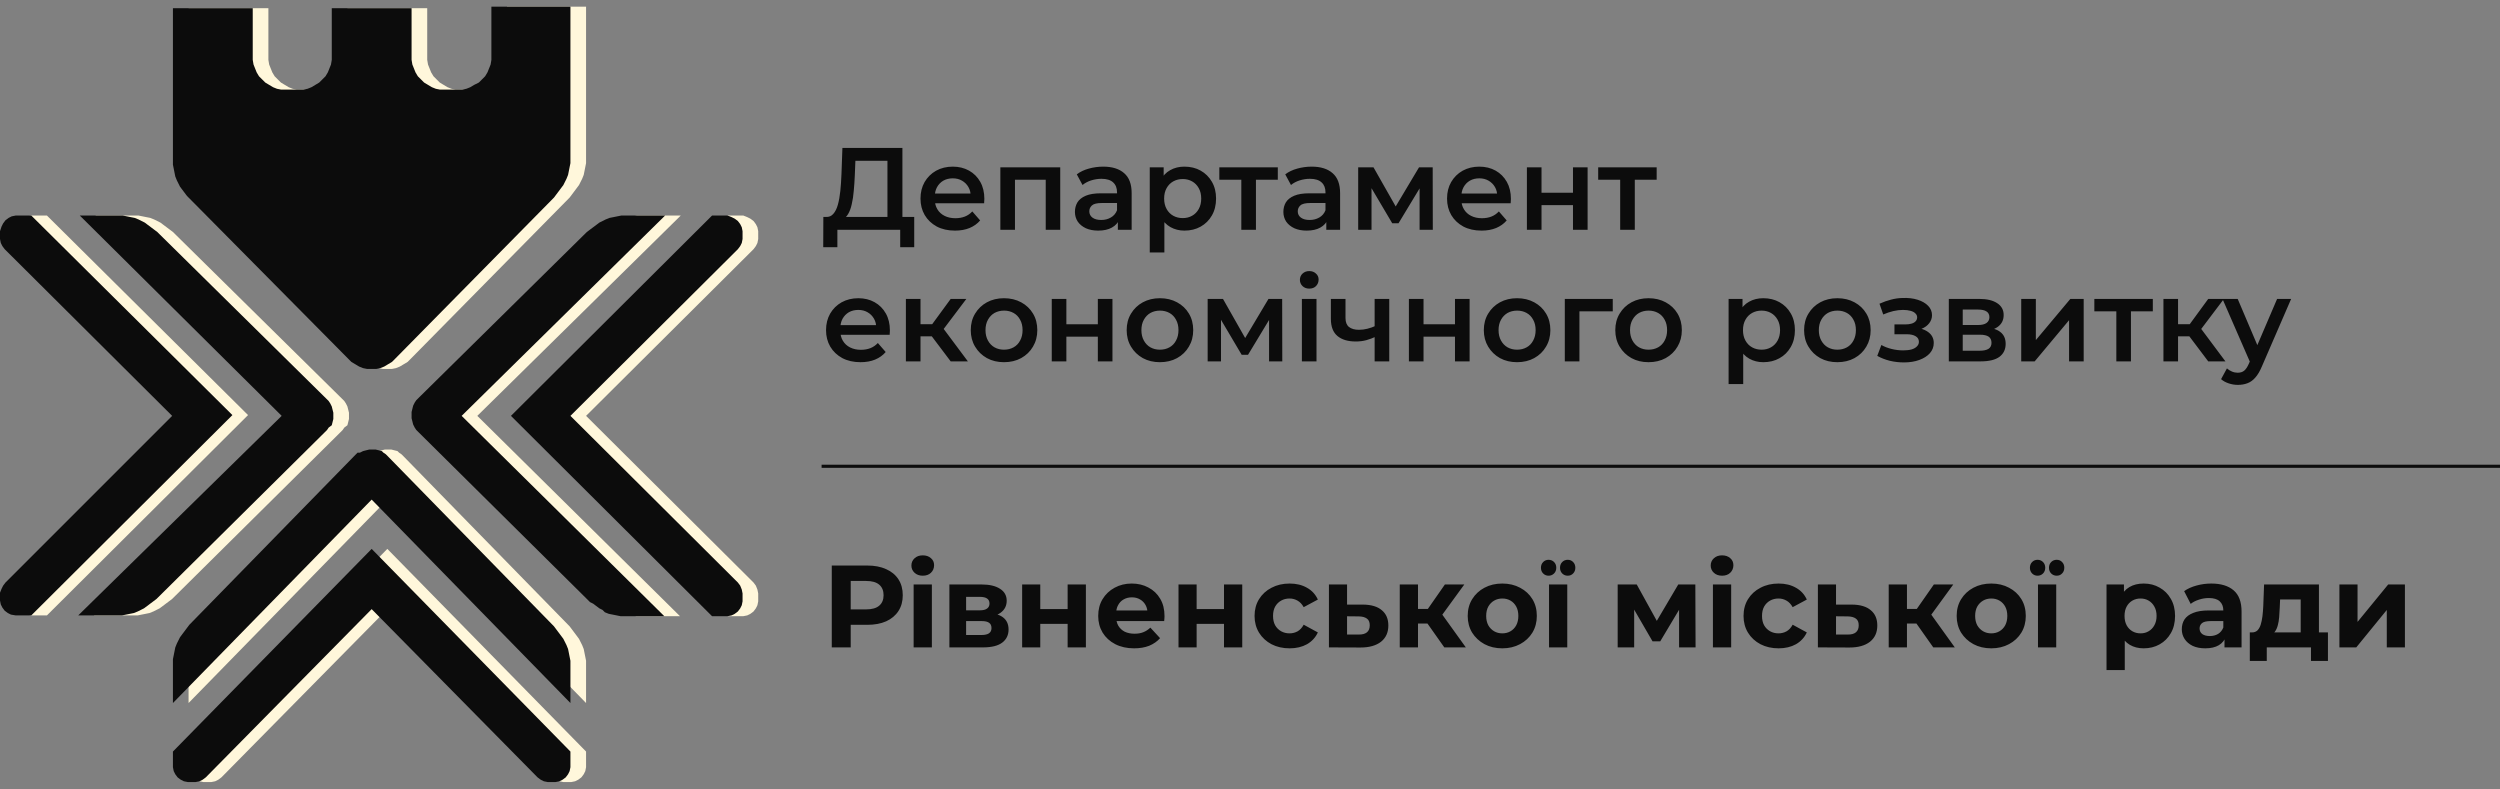 <svg width="171" height="54" viewBox="0 0 171 54" fill="none" xmlns="http://www.w3.org/2000/svg">
<rect x="0" y="0" width="171" height="54" fill="#808080" stroke="none"/>
<g clip-path="url(#clip0_1062_9321)">
<path d="M9.205 14.744H9.473L9.741 14.797L10.008 14.851L10.276 14.904L10.543 15.011L10.758 15.118L10.972 15.225L11.186 15.386L11.4 15.546L11.614 15.707L11.828 15.868L23.389 27.268L23.549 27.428L23.656 27.589L23.763 27.803L23.817 28.017L23.87 28.231V28.445V28.659L23.817 28.873L23.763 29.087L23.549 29.248L23.442 29.408L23.282 29.569L11.774 40.969L11.56 41.13L11.346 41.29L11.132 41.451L10.918 41.611L10.704 41.718L10.49 41.825L10.222 41.932L9.955 41.986L9.687 42.039L9.42 42.093H9.152H8.884H6.422L20.338 28.445L6.529 14.744H8.991H9.205Z" fill="#FFF7DB"/>
<path d="M2.408 14.744H2.141L1.873 14.797L1.659 14.904L1.445 15.065L1.284 15.279L1.177 15.493L1.07 15.814V16.082V16.349L1.124 16.617L1.231 16.831L1.391 17.045L12.845 28.445L1.445 39.845L1.284 40.059L1.177 40.273L1.07 40.541V40.808V41.076L1.124 41.344L1.231 41.558L1.391 41.772L1.606 41.932L1.82 42.039L2.141 42.093H2.408H3.211L16.966 28.392L3.211 14.744H2.408ZM12.899 51.406V52.208V52.476L12.952 52.744L13.059 52.958L13.22 53.172L13.434 53.332L13.648 53.439L13.915 53.493H14.183H14.451L14.718 53.439L14.932 53.332L15.146 53.172L26.493 41.665L37.839 53.172L38.053 53.332L38.267 53.439L38.535 53.493H38.803H39.07L39.338 53.439L39.552 53.332L39.766 53.172L39.927 52.958L40.034 52.744L40.087 52.476V52.208V51.406L26.493 37.544L12.899 51.406Z" fill="#FFF7DB"/>
<path d="M40.087 48.087L26.493 34.172L12.898 48.087V45.625V45.358V45.09L12.952 44.822L13.005 44.555L13.059 44.287L13.166 44.02L13.273 43.806L13.38 43.592L13.541 43.377L13.701 43.163L13.862 42.949L14.022 42.735L25.369 31.121L25.529 30.961H25.69L25.904 30.854L26.118 30.8L26.332 30.747H26.546H26.76L26.974 30.8L27.189 30.854L27.296 30.961L27.456 31.068L27.617 31.228L38.963 42.842L39.124 43.056L39.284 43.27L39.445 43.484L39.605 43.699L39.712 43.913L39.82 44.127L39.927 44.394L39.98 44.662L40.034 44.93L40.087 45.197V45.465V45.732V48.087ZM49.775 14.744L36.02 28.445L49.775 42.147H50.577H50.845L51.112 42.093L51.327 41.986L51.541 41.825L51.701 41.611L51.808 41.397L51.862 41.13V40.862V40.594L51.808 40.327L51.701 40.059L51.541 39.845L40.087 28.445L51.541 17.045L51.701 16.831L51.808 16.617L51.862 16.349V16.082V15.814L51.808 15.546L51.701 15.332L51.541 15.118L51.327 14.958L51.112 14.851L50.845 14.744H50.577H49.775Z" fill="#FFF7DB"/>
<path d="M41.425 41.183L41.211 40.969L29.704 29.569L29.544 29.409L29.436 29.248L29.329 29.034L29.276 28.82L29.222 28.606V28.392V28.178L29.276 27.963L29.329 27.749L29.436 27.535L29.544 27.375L29.704 27.214L41.211 15.868L41.425 15.707L41.639 15.547L41.853 15.386L42.068 15.225L42.282 15.118L42.496 15.011L42.763 14.904L43.031 14.851L43.298 14.797L43.566 14.744H43.834H44.101H46.563L32.648 28.445L46.51 42.147H44.048H43.78H43.513L43.245 42.093L42.977 42.039L42.71 41.986L42.442 41.879L42.282 41.718L42.068 41.611L41.853 41.451L41.639 41.29L41.425 41.183ZM34.681 0.561V3.772V4.093L34.628 4.414L34.521 4.682L34.414 4.949L34.253 5.217L34.039 5.431L33.825 5.645L33.504 5.806L33.236 5.966L32.969 6.073L32.701 6.127H32.38H31.47H31.149L30.881 6.073L30.614 5.966L30.346 5.806L30.079 5.645L29.865 5.431L29.651 5.217L29.49 4.949L29.383 4.682L29.276 4.414L29.222 4.093V3.772V0.561H23.763V3.772V4.093L23.71 4.414L23.603 4.682L23.496 4.949L23.335 5.217L23.121 5.431L22.907 5.645L22.639 5.806L22.372 5.966L22.104 6.073L21.837 6.127H21.515H20.605H20.284L20.017 6.073L19.749 5.966L19.482 5.806L19.214 5.645L19 5.431L18.786 5.217L18.625 4.949L18.518 4.682L18.411 4.414L18.358 4.093V3.772V0.561H12.898V10.73V10.997V11.265L12.952 11.533L13.005 11.8L13.059 12.068L13.166 12.335L13.273 12.549L13.38 12.764L13.541 12.978L13.701 13.192L13.862 13.406L14.022 13.566L24.887 24.538L25.101 24.752L25.369 24.913L25.637 25.073L25.904 25.18L26.172 25.234H26.493H26.814L27.081 25.18L27.349 25.073L27.617 24.913L27.884 24.752L28.098 24.538L38.963 13.513L39.124 13.299L39.284 13.085L39.445 12.87L39.605 12.656L39.712 12.442L39.82 12.228L39.927 11.961L39.98 11.693L40.034 11.425L40.087 11.158V10.89V10.623V0.454H34.681V0.561Z" fill="#FFF7DB"/>
</g>
<g clip-path="url(#clip1_1062_9321)">
<path d="M8.135 14.744H8.403L8.67 14.797L8.938 14.851L9.206 14.904L9.473 15.011L9.687 15.118L9.901 15.225L10.115 15.386L10.329 15.546L10.544 15.707L10.758 15.868L22.318 27.268L22.479 27.428L22.586 27.589L22.693 27.803L22.746 28.017L22.8 28.231V28.445V28.659L22.746 28.873L22.693 29.087L22.479 29.248L22.372 29.408L22.211 29.569L10.704 40.969L10.49 41.13L10.276 41.29L10.062 41.451L9.848 41.611L9.634 41.718L9.42 41.825L9.152 41.932L8.884 41.986L8.617 42.039L8.349 42.093H8.082H7.814H5.352L19.267 28.445L5.459 14.744H7.921H8.135Z" fill="#0C0C0C"/>
<path d="M1.338 14.744H1.07L0.803 14.797L0.589 14.904L0.375 15.065L0.214 15.279L0.107 15.493L0 15.814V16.082V16.349L0.054 16.617L0.161 16.831L0.321 17.045L11.775 28.445L0.375 39.845L0.214 40.059L0.107 40.273L0 40.541V40.808V41.076L0.054 41.344L0.161 41.558L0.321 41.772L0.535 41.932L0.749 42.039L1.07 42.093H1.338H2.141L15.896 28.392L2.141 14.744H1.338ZM11.828 51.406V52.208V52.476L11.882 52.744L11.989 52.958L12.149 53.172L12.363 53.332L12.578 53.439L12.845 53.493H13.113H13.38L13.648 53.439L13.862 53.332L14.076 53.172L25.422 41.665L36.769 53.172L36.983 53.332L37.197 53.439L37.465 53.493H37.732H38L38.268 53.439L38.482 53.332L38.696 53.172L38.856 52.958L38.963 52.744L39.017 52.476V52.208V51.406L25.422 37.544L11.828 51.406Z" fill="#0C0C0C"/>
<path d="M39.017 48.087L25.422 34.172L11.828 48.087V45.625V45.358V45.09L11.882 44.822L11.935 44.555L11.989 44.287L12.096 44.02L12.203 43.806L12.31 43.592L12.47 43.377L12.631 43.163L12.791 42.949L12.952 42.735L24.299 31.121L24.459 30.961H24.62L24.834 30.854L25.048 30.8L25.262 30.747H25.476H25.69L25.904 30.8L26.118 30.854L26.225 30.961L26.386 31.068L26.546 31.228L37.893 42.842L38.053 43.056L38.214 43.27L38.375 43.484L38.535 43.699L38.642 43.913L38.749 44.127L38.856 44.394L38.91 44.662L38.963 44.93L39.017 45.197V45.465V45.732V48.087ZM48.704 14.744L34.949 28.445L48.704 42.147H49.507H49.775L50.042 42.093L50.256 41.986L50.47 41.825L50.631 41.611L50.738 41.397L50.791 41.13V40.862V40.594L50.738 40.327L50.631 40.059L50.47 39.845L39.017 28.445L50.47 17.045L50.631 16.831L50.738 16.617L50.791 16.349V16.082V15.814L50.738 15.546L50.631 15.332L50.47 15.118L50.256 14.958L50.042 14.851L49.775 14.744H49.507H48.704Z" fill="#0C0C0C"/>
<path d="M40.355 41.183L40.141 40.969L28.634 29.569L28.473 29.409L28.366 29.248L28.259 29.034L28.206 28.82L28.152 28.606V28.392V28.178L28.206 27.963L28.259 27.749L28.366 27.535L28.473 27.375L28.634 27.214L40.141 15.868L40.355 15.707L40.569 15.547L40.783 15.386L40.997 15.225L41.211 15.118L41.425 15.011L41.693 14.904L41.961 14.851L42.228 14.797L42.496 14.744H42.763H43.031H45.493L31.577 28.445L45.439 42.147H42.977H42.71H42.442L42.175 42.093L41.907 42.039L41.639 41.986L41.372 41.879L41.211 41.718L40.997 41.611L40.783 41.451L40.569 41.29L40.355 41.183ZM33.611 0.561V3.772V4.093L33.558 4.414L33.451 4.682L33.344 4.949L33.183 5.217L32.969 5.431L32.755 5.645L32.434 5.806L32.166 5.966L31.898 6.073L31.631 6.127H31.31H30.4H30.079L29.811 6.073L29.544 5.966L29.276 5.806L29.008 5.645L28.794 5.431L28.58 5.217L28.42 4.949L28.313 4.682L28.206 4.414L28.152 4.093V3.772V0.561H22.693V3.772V4.093L22.639 4.414L22.532 4.682L22.425 4.949L22.265 5.217L22.051 5.431L21.837 5.645L21.569 5.806L21.301 5.966L21.034 6.073L20.766 6.127H20.445H19.535H19.214L18.946 6.073L18.679 5.966L18.411 5.806L18.144 5.645L17.93 5.431L17.715 5.217L17.555 4.949L17.448 4.682L17.341 4.414L17.287 4.093V3.772V0.561H11.828V10.73V10.997V11.265L11.882 11.533L11.935 11.8L11.989 12.068L12.096 12.335L12.203 12.549L12.31 12.764L12.47 12.978L12.631 13.192L12.791 13.406L12.952 13.566L23.817 24.538L24.031 24.752L24.299 24.913L24.566 25.073L24.834 25.18L25.101 25.234H25.422H25.744L26.011 25.18L26.279 25.073L26.546 24.913L26.814 24.752L27.028 24.538L37.893 13.513L38.053 13.299L38.214 13.085L38.375 12.87L38.535 12.656L38.642 12.442L38.749 12.228L38.856 11.961L38.91 11.693L38.963 11.425L39.017 11.158V10.89V10.623V0.454H33.611V0.561Z" fill="#0C0C0C"/>
</g>
<path d="M60.701 15.238V10.998H58.509L58.469 11.99C58.453 12.364 58.429 12.718 58.397 13.054C58.371 13.385 58.325 13.686 58.261 13.958C58.203 14.23 58.12 14.457 58.013 14.638C57.907 14.82 57.776 14.94 57.621 14.998L56.501 14.838C56.704 14.849 56.869 14.78 56.997 14.63C57.131 14.481 57.235 14.273 57.309 14.006C57.384 13.74 57.44 13.428 57.477 13.07C57.515 12.708 57.541 12.316 57.557 11.894L57.621 10.118H61.725V15.238H60.701ZM56.309 16.91L56.317 14.838H62.533V16.91H61.573V15.718H57.277V16.91H56.309ZM65.322 15.774C64.847 15.774 64.431 15.681 64.074 15.494C63.722 15.302 63.447 15.041 63.25 14.71C63.058 14.38 62.962 14.004 62.962 13.582C62.962 13.156 63.056 12.78 63.242 12.454C63.434 12.124 63.696 11.865 64.026 11.678C64.362 11.492 64.743 11.398 65.17 11.398C65.586 11.398 65.957 11.489 66.282 11.67C66.608 11.852 66.864 12.108 67.05 12.438C67.237 12.769 67.33 13.158 67.33 13.606C67.33 13.649 67.328 13.697 67.322 13.75C67.322 13.804 67.32 13.854 67.314 13.902H63.754V13.238H66.786L66.394 13.446C66.4 13.201 66.349 12.985 66.242 12.798C66.135 12.612 65.989 12.465 65.802 12.358C65.621 12.252 65.41 12.198 65.17 12.198C64.925 12.198 64.709 12.252 64.522 12.358C64.341 12.465 64.197 12.614 64.09 12.806C63.989 12.993 63.938 13.214 63.938 13.47V13.63C63.938 13.886 63.997 14.113 64.114 14.31C64.231 14.508 64.397 14.66 64.61 14.766C64.823 14.873 65.069 14.926 65.346 14.926C65.586 14.926 65.802 14.889 65.994 14.814C66.186 14.74 66.357 14.622 66.506 14.462L67.042 15.078C66.85 15.302 66.608 15.476 66.314 15.598C66.026 15.716 65.695 15.774 65.322 15.774ZM68.424 15.718V11.446H72.52V15.718H71.528V12.062L71.76 12.294H69.192L69.424 12.062V15.718H68.424ZM76.461 15.718V14.854L76.405 14.67V13.158C76.405 12.865 76.317 12.638 76.141 12.478C75.965 12.313 75.699 12.23 75.341 12.23C75.101 12.23 74.864 12.268 74.629 12.342C74.4 12.417 74.205 12.521 74.045 12.654L73.653 11.926C73.883 11.75 74.155 11.62 74.469 11.534C74.789 11.444 75.12 11.398 75.461 11.398C76.08 11.398 76.557 11.548 76.893 11.846C77.235 12.14 77.405 12.596 77.405 13.214V15.718H76.461ZM75.117 15.774C74.797 15.774 74.517 15.721 74.277 15.614C74.037 15.502 73.851 15.35 73.717 15.158C73.589 14.961 73.525 14.74 73.525 14.494C73.525 14.254 73.581 14.038 73.693 13.846C73.811 13.654 74 13.502 74.261 13.39C74.523 13.278 74.869 13.222 75.301 13.222H76.541V13.886H75.373C75.032 13.886 74.803 13.942 74.685 14.054C74.568 14.161 74.509 14.294 74.509 14.454C74.509 14.636 74.581 14.78 74.725 14.886C74.869 14.993 75.069 15.046 75.325 15.046C75.571 15.046 75.789 14.99 75.981 14.878C76.179 14.766 76.32 14.601 76.405 14.382L76.573 14.982C76.477 15.233 76.304 15.428 76.053 15.566C75.808 15.705 75.496 15.774 75.117 15.774ZM81.011 15.774C80.664 15.774 80.347 15.694 80.059 15.534C79.776 15.374 79.549 15.134 79.379 14.814C79.213 14.489 79.131 14.078 79.131 13.582C79.131 13.081 79.211 12.67 79.371 12.35C79.536 12.03 79.76 11.793 80.043 11.638C80.325 11.478 80.648 11.398 81.011 11.398C81.432 11.398 81.803 11.489 82.123 11.67C82.448 11.852 82.704 12.105 82.891 12.43C83.083 12.756 83.179 13.14 83.179 13.582C83.179 14.025 83.083 14.412 82.891 14.742C82.704 15.068 82.448 15.321 82.123 15.502C81.803 15.684 81.432 15.774 81.011 15.774ZM78.643 17.27V11.446H79.595V12.454L79.563 13.59L79.643 14.726V17.27H78.643ZM80.899 14.918C81.139 14.918 81.352 14.865 81.539 14.758C81.731 14.652 81.883 14.497 81.995 14.294C82.107 14.092 82.163 13.854 82.163 13.582C82.163 13.305 82.107 13.068 81.995 12.87C81.883 12.668 81.731 12.513 81.539 12.406C81.352 12.3 81.139 12.246 80.899 12.246C80.659 12.246 80.443 12.3 80.251 12.406C80.059 12.513 79.907 12.668 79.795 12.87C79.683 13.068 79.627 13.305 79.627 13.582C79.627 13.854 79.683 14.092 79.795 14.294C79.907 14.497 80.059 14.652 80.251 14.758C80.443 14.865 80.659 14.918 80.899 14.918ZM84.906 15.718V12.054L85.138 12.294H83.402V11.446H87.402V12.294H85.674L85.906 12.054V15.718H84.906ZM90.719 15.718V14.854L90.663 14.67V13.158C90.663 12.865 90.575 12.638 90.399 12.478C90.223 12.313 89.956 12.23 89.599 12.23C89.359 12.23 89.122 12.268 88.887 12.342C88.658 12.417 88.463 12.521 88.303 12.654L87.911 11.926C88.14 11.75 88.412 11.62 88.727 11.534C89.047 11.444 89.378 11.398 89.719 11.398C90.338 11.398 90.815 11.548 91.151 11.846C91.492 12.14 91.663 12.596 91.663 13.214V15.718H90.719ZM89.375 15.774C89.055 15.774 88.775 15.721 88.535 15.614C88.295 15.502 88.108 15.35 87.975 15.158C87.847 14.961 87.783 14.74 87.783 14.494C87.783 14.254 87.839 14.038 87.951 13.846C88.068 13.654 88.258 13.502 88.519 13.39C88.78 13.278 89.127 13.222 89.559 13.222H90.799V13.886H89.631C89.29 13.886 89.06 13.942 88.943 14.054C88.826 14.161 88.767 14.294 88.767 14.454C88.767 14.636 88.839 14.78 88.983 14.886C89.127 14.993 89.327 15.046 89.583 15.046C89.828 15.046 90.047 14.99 90.239 14.878C90.436 14.766 90.578 14.601 90.663 14.382L90.831 14.982C90.735 15.233 90.562 15.428 90.311 15.566C90.066 15.705 89.754 15.774 89.375 15.774ZM92.9 15.718V11.446H93.948L95.668 14.478H95.252L97.061 11.446H97.996L98.004 15.718H97.1V12.518L97.26 12.622L95.66 15.27H95.228L93.621 12.55L93.812 12.502V15.718H92.9ZM101.338 15.774C100.863 15.774 100.447 15.681 100.09 15.494C99.738 15.302 99.463 15.041 99.266 14.71C99.074 14.38 98.978 14.004 98.978 13.582C98.978 13.156 99.071 12.78 99.258 12.454C99.45 12.124 99.711 11.865 100.042 11.678C100.378 11.492 100.759 11.398 101.186 11.398C101.602 11.398 101.972 11.489 102.298 11.67C102.623 11.852 102.879 12.108 103.066 12.438C103.252 12.769 103.346 13.158 103.346 13.606C103.346 13.649 103.343 13.697 103.338 13.75C103.338 13.804 103.335 13.854 103.33 13.902H99.77V13.238H102.802L102.41 13.446C102.415 13.201 102.364 12.985 102.258 12.798C102.151 12.612 102.004 12.465 101.818 12.358C101.636 12.252 101.426 12.198 101.186 12.198C100.94 12.198 100.724 12.252 100.538 12.358C100.356 12.465 100.212 12.614 100.106 12.806C100.004 12.993 99.954 13.214 99.954 13.47V13.63C99.954 13.886 100.012 14.113 100.13 14.31C100.247 14.508 100.412 14.66 100.626 14.766C100.839 14.873 101.084 14.926 101.362 14.926C101.602 14.926 101.818 14.889 102.01 14.814C102.202 14.74 102.372 14.622 102.522 14.462L103.058 15.078C102.866 15.302 102.623 15.476 102.33 15.598C102.042 15.716 101.711 15.774 101.338 15.774ZM104.44 15.718V11.446H105.44V13.182H107.592V11.446H108.592V15.718H107.592V14.03H105.44V15.718H104.44ZM110.82 15.718V12.054L111.052 12.294H109.316V11.446H113.316V12.294H111.588L111.82 12.054V15.718H110.82ZM58.861 24.774C58.387 24.774 57.971 24.681 57.613 24.494C57.261 24.302 56.987 24.041 56.789 23.71C56.597 23.38 56.501 23.004 56.501 22.582C56.501 22.156 56.595 21.78 56.781 21.454C56.973 21.124 57.235 20.865 57.565 20.678C57.901 20.492 58.283 20.398 58.709 20.398C59.125 20.398 59.496 20.489 59.821 20.67C60.147 20.852 60.403 21.108 60.589 21.438C60.776 21.769 60.869 22.158 60.869 22.606C60.869 22.649 60.867 22.697 60.861 22.75C60.861 22.804 60.859 22.854 60.853 22.902H57.293V22.238H60.325L59.933 22.446C59.939 22.201 59.888 21.985 59.781 21.798C59.675 21.612 59.528 21.465 59.341 21.358C59.16 21.252 58.949 21.198 58.709 21.198C58.464 21.198 58.248 21.252 58.061 21.358C57.88 21.465 57.736 21.614 57.629 21.806C57.528 21.993 57.477 22.214 57.477 22.47V22.63C57.477 22.886 57.536 23.113 57.653 23.31C57.771 23.508 57.936 23.66 58.149 23.766C58.363 23.873 58.608 23.926 58.885 23.926C59.125 23.926 59.341 23.889 59.533 23.814C59.725 23.74 59.896 23.622 60.045 23.462L60.581 24.078C60.389 24.302 60.147 24.476 59.853 24.598C59.565 24.716 59.235 24.774 58.861 24.774ZM65.027 24.718L63.483 22.67L64.299 22.166L66.203 24.718H65.027ZM61.963 24.718V20.446H62.963V24.718H61.963ZM62.667 23.006V22.174H64.115V23.006H62.667ZM64.395 22.702L63.459 22.59L65.027 20.446H66.099L64.395 22.702ZM68.672 24.774C68.234 24.774 67.845 24.681 67.504 24.494C67.162 24.302 66.893 24.041 66.696 23.71C66.498 23.38 66.4 23.004 66.4 22.582C66.4 22.156 66.498 21.78 66.696 21.454C66.893 21.124 67.162 20.865 67.504 20.678C67.845 20.492 68.234 20.398 68.672 20.398C69.114 20.398 69.506 20.492 69.848 20.678C70.194 20.865 70.464 21.121 70.656 21.446C70.853 21.772 70.952 22.15 70.952 22.582C70.952 23.004 70.853 23.38 70.656 23.71C70.464 24.041 70.194 24.302 69.848 24.494C69.506 24.681 69.114 24.774 68.672 24.774ZM68.672 23.918C68.917 23.918 69.136 23.865 69.328 23.758C69.52 23.652 69.669 23.497 69.776 23.294C69.888 23.092 69.944 22.854 69.944 22.582C69.944 22.305 69.888 22.068 69.776 21.87C69.669 21.668 69.52 21.513 69.328 21.406C69.136 21.3 68.92 21.246 68.68 21.246C68.434 21.246 68.216 21.3 68.024 21.406C67.837 21.513 67.688 21.668 67.576 21.87C67.464 22.068 67.408 22.305 67.408 22.582C67.408 22.854 67.464 23.092 67.576 23.294C67.688 23.497 67.837 23.652 68.024 23.758C68.216 23.865 68.432 23.918 68.672 23.918ZM71.94 24.718V20.446H72.94V22.182H75.092V20.446H76.092V24.718H75.092V23.03H72.94V24.718H71.94ZM79.336 24.774C78.898 24.774 78.509 24.681 78.168 24.494C77.826 24.302 77.557 24.041 77.36 23.71C77.162 23.38 77.064 23.004 77.064 22.582C77.064 22.156 77.162 21.78 77.36 21.454C77.557 21.124 77.826 20.865 78.168 20.678C78.509 20.492 78.898 20.398 79.336 20.398C79.778 20.398 80.17 20.492 80.512 20.678C80.858 20.865 81.128 21.121 81.32 21.446C81.517 21.772 81.616 22.15 81.616 22.582C81.616 23.004 81.517 23.38 81.32 23.71C81.128 24.041 80.858 24.302 80.512 24.494C80.17 24.681 79.778 24.774 79.336 24.774ZM79.336 23.918C79.581 23.918 79.8 23.865 79.992 23.758C80.184 23.652 80.333 23.497 80.44 23.294C80.552 23.092 80.608 22.854 80.608 22.582C80.608 22.305 80.552 22.068 80.44 21.87C80.333 21.668 80.184 21.513 79.992 21.406C79.8 21.3 79.584 21.246 79.344 21.246C79.098 21.246 78.88 21.3 78.688 21.406C78.501 21.513 78.352 21.668 78.24 21.87C78.128 22.068 78.072 22.305 78.072 22.582C78.072 22.854 78.128 23.092 78.24 23.294C78.352 23.497 78.501 23.652 78.688 23.758C78.88 23.865 79.096 23.918 79.336 23.918ZM82.604 24.718V20.446H83.652L85.372 23.478H84.956L86.764 20.446H87.7L87.708 24.718H86.804V21.518L86.964 21.622L85.364 24.27H84.932L83.324 21.55L83.516 21.502V24.718H82.604ZM89.049 24.718V20.446H90.049V24.718H89.049ZM89.553 19.742C89.366 19.742 89.212 19.684 89.089 19.566C88.972 19.449 88.913 19.308 88.913 19.142C88.913 18.972 88.972 18.83 89.089 18.718C89.212 18.601 89.366 18.542 89.553 18.542C89.74 18.542 89.892 18.598 90.009 18.71C90.132 18.817 90.193 18.953 90.193 19.118C90.193 19.294 90.134 19.444 90.017 19.566C89.9 19.684 89.745 19.742 89.553 19.742ZM94.097 23.03C93.894 23.126 93.678 23.206 93.448 23.27C93.225 23.329 92.987 23.358 92.737 23.358C92.198 23.358 91.779 23.233 91.481 22.982C91.182 22.732 91.032 22.342 91.032 21.814V20.446H92.032V21.75C92.032 22.033 92.112 22.238 92.272 22.366C92.438 22.494 92.665 22.558 92.953 22.558C93.144 22.558 93.337 22.534 93.528 22.486C93.721 22.438 93.91 22.372 94.097 22.286V23.03ZM94.025 24.718V20.446H95.025V24.718H94.025ZM96.369 24.718V20.446H97.369V22.182H99.521V20.446H100.521V24.718H99.521V23.03H97.369V24.718H96.369ZM103.765 24.774C103.328 24.774 102.939 24.681 102.597 24.494C102.256 24.302 101.987 24.041 101.789 23.71C101.592 23.38 101.493 23.004 101.493 22.582C101.493 22.156 101.592 21.78 101.789 21.454C101.987 21.124 102.256 20.865 102.597 20.678C102.939 20.492 103.328 20.398 103.765 20.398C104.208 20.398 104.6 20.492 104.941 20.678C105.288 20.865 105.557 21.121 105.749 21.446C105.947 21.772 106.045 22.15 106.045 22.582C106.045 23.004 105.947 23.38 105.749 23.71C105.557 24.041 105.288 24.302 104.941 24.494C104.6 24.681 104.208 24.774 103.765 24.774ZM103.765 23.918C104.011 23.918 104.229 23.865 104.421 23.758C104.613 23.652 104.763 23.497 104.869 23.294C104.981 23.092 105.037 22.854 105.037 22.582C105.037 22.305 104.981 22.068 104.869 21.87C104.763 21.668 104.613 21.513 104.421 21.406C104.229 21.3 104.013 21.246 103.773 21.246C103.528 21.246 103.309 21.3 103.117 21.406C102.931 21.513 102.781 21.668 102.669 21.87C102.557 22.068 102.501 22.305 102.501 22.582C102.501 22.854 102.557 23.092 102.669 23.294C102.781 23.497 102.931 23.652 103.117 23.758C103.309 23.865 103.525 23.918 103.765 23.918ZM107.033 24.718V20.446H110.313V21.294H107.801L108.033 21.07V24.718H107.033ZM112.758 24.774C112.32 24.774 111.931 24.681 111.59 24.494C111.248 24.302 110.979 24.041 110.782 23.71C110.584 23.38 110.486 23.004 110.486 22.582C110.486 22.156 110.584 21.78 110.782 21.454C110.979 21.124 111.248 20.865 111.59 20.678C111.931 20.492 112.32 20.398 112.758 20.398C113.2 20.398 113.592 20.492 113.934 20.678C114.28 20.865 114.55 21.121 114.742 21.446C114.939 21.772 115.038 22.15 115.038 22.582C115.038 23.004 114.939 23.38 114.742 23.71C114.55 24.041 114.28 24.302 113.934 24.494C113.592 24.681 113.2 24.774 112.758 24.774ZM112.758 23.918C113.003 23.918 113.222 23.865 113.414 23.758C113.606 23.652 113.755 23.497 113.862 23.294C113.974 23.092 114.03 22.854 114.03 22.582C114.03 22.305 113.974 22.068 113.862 21.87C113.755 21.668 113.606 21.513 113.414 21.406C113.222 21.3 113.006 21.246 112.766 21.246C112.52 21.246 112.302 21.3 112.11 21.406C111.923 21.513 111.774 21.668 111.662 21.87C111.55 22.068 111.494 22.305 111.494 22.582C111.494 22.854 111.55 23.092 111.662 23.294C111.774 23.497 111.923 23.652 112.11 23.758C112.302 23.865 112.518 23.918 112.758 23.918ZM120.604 24.774C120.258 24.774 119.94 24.694 119.652 24.534C119.37 24.374 119.143 24.134 118.972 23.814C118.807 23.489 118.724 23.078 118.724 22.582C118.724 22.081 118.804 21.67 118.964 21.35C119.13 21.03 119.354 20.793 119.636 20.638C119.919 20.478 120.242 20.398 120.604 20.398C121.026 20.398 121.396 20.489 121.716 20.67C122.042 20.852 122.298 21.105 122.484 21.43C122.676 21.756 122.772 22.14 122.772 22.582C122.772 23.025 122.676 23.412 122.484 23.742C122.298 24.068 122.042 24.321 121.716 24.502C121.396 24.684 121.026 24.774 120.604 24.774ZM118.236 26.27V20.446H119.188V21.454L119.156 22.59L119.236 23.726V26.27H118.236ZM120.492 23.918C120.732 23.918 120.946 23.865 121.132 23.758C121.324 23.652 121.476 23.497 121.588 23.294C121.7 23.092 121.756 22.854 121.756 22.582C121.756 22.305 121.7 22.068 121.588 21.87C121.476 21.668 121.324 21.513 121.132 21.406C120.946 21.3 120.732 21.246 120.492 21.246C120.252 21.246 120.036 21.3 119.844 21.406C119.652 21.513 119.5 21.668 119.388 21.87C119.276 22.068 119.22 22.305 119.22 22.582C119.22 22.854 119.276 23.092 119.388 23.294C119.5 23.497 119.652 23.652 119.844 23.758C120.036 23.865 120.252 23.918 120.492 23.918ZM125.672 24.774C125.234 24.774 124.845 24.681 124.504 24.494C124.162 24.302 123.893 24.041 123.696 23.71C123.498 23.38 123.4 23.004 123.4 22.582C123.4 22.156 123.498 21.78 123.696 21.454C123.893 21.124 124.162 20.865 124.504 20.678C124.845 20.492 125.234 20.398 125.672 20.398C126.114 20.398 126.506 20.492 126.848 20.678C127.194 20.865 127.464 21.121 127.656 21.446C127.853 21.772 127.952 22.15 127.952 22.582C127.952 23.004 127.853 23.38 127.656 23.71C127.464 24.041 127.194 24.302 126.848 24.494C126.506 24.681 126.114 24.774 125.672 24.774ZM125.672 23.918C125.917 23.918 126.136 23.865 126.328 23.758C126.52 23.652 126.669 23.497 126.776 23.294C126.888 23.092 126.944 22.854 126.944 22.582C126.944 22.305 126.888 22.068 126.776 21.87C126.669 21.668 126.52 21.513 126.328 21.406C126.136 21.3 125.92 21.246 125.68 21.246C125.434 21.246 125.216 21.3 125.024 21.406C124.837 21.513 124.688 21.668 124.576 21.87C124.464 22.068 124.408 22.305 124.408 22.582C124.408 22.854 124.464 23.092 124.576 23.294C124.688 23.497 124.837 23.652 125.024 23.758C125.216 23.865 125.432 23.918 125.672 23.918ZM130.229 24.79C129.904 24.79 129.581 24.753 129.261 24.678C128.946 24.598 128.661 24.486 128.405 24.342L128.685 23.598C128.893 23.716 129.128 23.806 129.389 23.87C129.65 23.934 129.912 23.966 130.173 23.966C130.397 23.966 130.589 23.945 130.749 23.902C130.909 23.854 131.032 23.785 131.117 23.694C131.208 23.604 131.253 23.5 131.253 23.382C131.253 23.212 131.178 23.084 131.029 22.998C130.885 22.908 130.677 22.862 130.405 22.862H129.581V22.19H130.325C130.496 22.19 130.64 22.172 130.757 22.134C130.88 22.097 130.973 22.041 131.037 21.966C131.101 21.892 131.133 21.804 131.133 21.702C131.133 21.601 131.093 21.513 131.013 21.438C130.938 21.358 130.829 21.3 130.685 21.262C130.541 21.22 130.368 21.198 130.165 21.198C129.952 21.198 129.73 21.225 129.501 21.278C129.277 21.332 129.048 21.409 128.813 21.51L128.557 20.774C128.829 20.652 129.093 20.558 129.349 20.494C129.61 20.425 129.869 20.388 130.125 20.382C130.514 20.366 130.861 20.406 131.165 20.502C131.469 20.598 131.709 20.737 131.885 20.918C132.061 21.1 132.149 21.313 132.149 21.558C132.149 21.761 132.085 21.945 131.957 22.11C131.834 22.27 131.664 22.396 131.445 22.486C131.232 22.577 130.986 22.622 130.709 22.622L130.741 22.406C131.216 22.406 131.589 22.502 131.861 22.694C132.133 22.881 132.269 23.137 132.269 23.462C132.269 23.724 132.181 23.956 132.005 24.158C131.829 24.356 131.586 24.51 131.277 24.622C130.973 24.734 130.624 24.79 130.229 24.79ZM133.299 24.718V20.446H135.387C135.904 20.446 136.31 20.542 136.603 20.734C136.902 20.926 137.051 21.198 137.051 21.55C137.051 21.897 136.912 22.169 136.635 22.366C136.358 22.558 135.99 22.654 135.531 22.654L135.651 22.406C136.168 22.406 136.552 22.502 136.803 22.694C137.059 22.881 137.187 23.156 137.187 23.518C137.187 23.897 137.046 24.193 136.763 24.406C136.48 24.614 136.051 24.718 135.475 24.718H133.299ZM134.251 23.99H135.395C135.667 23.99 135.872 23.948 136.011 23.862C136.15 23.772 136.219 23.636 136.219 23.454C136.219 23.262 136.155 23.121 136.027 23.03C135.899 22.94 135.699 22.894 135.427 22.894H134.251V23.99ZM134.251 22.23H135.299C135.555 22.23 135.747 22.185 135.875 22.094C136.008 21.998 136.075 21.865 136.075 21.694C136.075 21.518 136.008 21.388 135.875 21.302C135.747 21.217 135.555 21.174 135.299 21.174H134.251V22.23ZM138.252 24.718V20.446H139.252V23.262L141.612 20.446H142.524V24.718H141.524V21.902L139.172 24.718H138.252ZM144.757 24.718V21.054L144.989 21.294H143.253V20.446H147.253V21.294H145.525L145.757 21.054V24.718H144.757ZM151.043 24.718L149.499 22.67L150.315 22.166L152.219 24.718H151.043ZM147.979 24.718V20.446H148.979V24.718H147.979ZM148.683 23.006V22.174H150.131V23.006H148.683ZM150.411 22.702L149.475 22.59L151.043 20.446H152.115L150.411 22.702ZM153.066 26.326C152.858 26.326 152.65 26.292 152.442 26.222C152.234 26.153 152.06 26.057 151.922 25.934L152.322 25.198C152.423 25.289 152.538 25.361 152.666 25.414C152.794 25.468 152.924 25.494 153.058 25.494C153.239 25.494 153.386 25.449 153.498 25.358C153.61 25.268 153.714 25.116 153.81 24.902L154.058 24.342L154.138 24.222L155.754 20.446H156.714L154.714 25.062C154.58 25.382 154.431 25.636 154.266 25.822C154.106 26.009 153.924 26.14 153.722 26.214C153.524 26.289 153.306 26.326 153.066 26.326ZM153.946 24.87L152.018 20.446H153.058L154.626 24.134L153.946 24.87Z" fill="#0C0C0C"/>
<line x1="56.197" y1="31.893" x2="171" y2="31.893" stroke="#0C0C0C" stroke-width="0.214"/>
<path d="M56.893 44.282V38.682H59.317C59.819 38.682 60.251 38.764 60.613 38.93C60.976 39.09 61.256 39.322 61.453 39.626C61.651 39.93 61.749 40.292 61.749 40.714C61.749 41.13 61.651 41.49 61.453 41.794C61.256 42.098 60.976 42.332 60.613 42.498C60.251 42.658 59.819 42.738 59.317 42.738H57.613L58.189 42.154V44.282H56.893ZM58.189 42.298L57.613 41.682H59.245C59.645 41.682 59.944 41.596 60.141 41.426C60.339 41.255 60.437 41.018 60.437 40.714C60.437 40.404 60.339 40.164 60.141 39.994C59.944 39.823 59.645 39.738 59.245 39.738H57.613L58.189 39.122V42.298ZM62.492 44.282V39.978H63.74V44.282H62.492ZM63.116 39.378C62.887 39.378 62.7 39.311 62.556 39.178C62.412 39.044 62.34 38.879 62.34 38.682C62.34 38.484 62.412 38.319 62.556 38.186C62.7 38.052 62.887 37.986 63.116 37.986C63.346 37.986 63.532 38.05 63.676 38.178C63.82 38.3 63.892 38.46 63.892 38.658C63.892 38.866 63.82 39.039 63.676 39.178C63.538 39.311 63.351 39.378 63.116 39.378ZM64.938 44.282V39.978H67.138C67.677 39.978 68.098 40.076 68.402 40.274C68.706 40.466 68.858 40.738 68.858 41.09C68.858 41.442 68.714 41.719 68.426 41.922C68.143 42.119 67.767 42.218 67.298 42.218L67.426 41.93C67.949 41.93 68.338 42.026 68.594 42.218C68.855 42.41 68.986 42.69 68.986 43.058C68.986 43.436 68.842 43.735 68.554 43.954C68.266 44.172 67.826 44.282 67.234 44.282H64.938ZM66.082 43.434H67.13C67.359 43.434 67.53 43.396 67.642 43.322C67.759 43.242 67.818 43.122 67.818 42.962C67.818 42.796 67.765 42.676 67.658 42.602C67.551 42.522 67.383 42.482 67.154 42.482H66.082V43.434ZM66.082 41.746H67.026C67.245 41.746 67.407 41.706 67.514 41.626C67.626 41.546 67.682 41.431 67.682 41.282C67.682 41.127 67.626 41.012 67.514 40.938C67.407 40.863 67.245 40.826 67.026 40.826H66.082V41.746ZM69.915 44.282V39.978H71.154V41.658H73.026V39.978H74.275V44.282H73.026V42.674H71.154V44.282H69.915ZM77.573 44.346C77.082 44.346 76.65 44.25 76.277 44.058C75.909 43.866 75.624 43.604 75.421 43.274C75.219 42.938 75.117 42.556 75.117 42.13C75.117 41.698 75.216 41.316 75.413 40.986C75.616 40.65 75.891 40.388 76.237 40.202C76.584 40.01 76.976 39.914 77.413 39.914C77.835 39.914 78.213 40.004 78.549 40.186C78.891 40.362 79.16 40.618 79.357 40.954C79.555 41.284 79.653 41.682 79.653 42.146C79.653 42.194 79.65 42.25 79.645 42.314C79.64 42.372 79.635 42.428 79.629 42.482H76.133V41.754H78.973L78.493 41.97C78.493 41.746 78.448 41.551 78.357 41.386C78.266 41.22 78.141 41.092 77.981 41.002C77.821 40.906 77.635 40.858 77.421 40.858C77.208 40.858 77.019 40.906 76.853 41.002C76.693 41.092 76.568 41.223 76.477 41.394C76.386 41.559 76.341 41.756 76.341 41.986V42.178C76.341 42.412 76.392 42.62 76.493 42.802C76.6 42.978 76.746 43.114 76.933 43.21C77.125 43.3 77.349 43.346 77.605 43.346C77.835 43.346 78.034 43.311 78.205 43.242C78.381 43.172 78.541 43.068 78.685 42.93L79.349 43.65C79.152 43.874 78.904 44.047 78.605 44.17C78.306 44.287 77.963 44.346 77.573 44.346ZM80.61 44.282V39.978H81.85V41.658H83.722V39.978H84.97V44.282H83.722V42.674H81.85V44.282H80.61ZM88.213 44.346C87.749 44.346 87.335 44.252 86.972 44.066C86.61 43.874 86.325 43.61 86.117 43.274C85.914 42.938 85.812 42.556 85.812 42.13C85.812 41.698 85.914 41.316 86.117 40.986C86.325 40.65 86.61 40.388 86.972 40.202C87.335 40.01 87.749 39.914 88.213 39.914C88.666 39.914 89.061 40.01 89.397 40.202C89.733 40.388 89.981 40.658 90.141 41.01L89.172 41.53C89.061 41.327 88.919 41.178 88.749 41.082C88.583 40.986 88.402 40.938 88.204 40.938C87.991 40.938 87.799 40.986 87.629 41.082C87.458 41.178 87.322 41.314 87.221 41.49C87.124 41.666 87.076 41.879 87.076 42.13C87.076 42.38 87.124 42.594 87.221 42.77C87.322 42.946 87.458 43.082 87.629 43.178C87.799 43.274 87.991 43.322 88.204 43.322C88.402 43.322 88.583 43.276 88.749 43.186C88.919 43.09 89.061 42.938 89.172 42.73L90.141 43.258C89.981 43.604 89.733 43.874 89.397 44.066C89.061 44.252 88.666 44.346 88.213 44.346ZM93.227 41.354C93.792 41.359 94.222 41.487 94.515 41.738C94.814 41.983 94.963 42.332 94.963 42.786C94.963 43.26 94.795 43.631 94.459 43.898C94.123 44.159 93.656 44.29 93.059 44.29L90.899 44.282V39.978H92.139V41.354H93.227ZM92.947 43.402C93.187 43.407 93.371 43.356 93.499 43.25C93.627 43.143 93.691 42.983 93.691 42.77C93.691 42.556 93.627 42.404 93.499 42.314C93.371 42.218 93.187 42.167 92.947 42.162L92.139 42.154V43.402H92.947ZM98.791 44.282L97.351 42.242L98.367 41.642L100.263 44.282H98.791ZM95.743 44.282V39.978H96.991V44.282H95.743ZM96.623 42.65V41.65H98.127V42.65H96.623ZM98.487 42.274L97.319 42.146L98.831 39.978H100.159L98.487 42.274ZM102.759 44.346C102.3 44.346 101.892 44.25 101.535 44.058C101.183 43.866 100.903 43.604 100.695 43.274C100.492 42.938 100.391 42.556 100.391 42.13C100.391 41.698 100.492 41.316 100.695 40.986C100.903 40.65 101.183 40.388 101.535 40.202C101.892 40.01 102.3 39.914 102.759 39.914C103.212 39.914 103.617 40.01 103.975 40.202C104.332 40.388 104.612 40.647 104.815 40.978C105.017 41.308 105.119 41.692 105.119 42.13C105.119 42.556 105.017 42.938 104.815 43.274C104.612 43.604 104.332 43.866 103.975 44.058C103.617 44.25 103.212 44.346 102.759 44.346ZM102.759 43.322C102.967 43.322 103.153 43.274 103.319 43.178C103.484 43.082 103.615 42.946 103.711 42.77C103.807 42.588 103.855 42.375 103.855 42.13C103.855 41.879 103.807 41.666 103.711 41.49C103.615 41.314 103.484 41.178 103.319 41.082C103.153 40.986 102.967 40.938 102.759 40.938C102.551 40.938 102.364 40.986 102.199 41.082C102.033 41.178 101.9 41.314 101.799 41.49C101.703 41.666 101.655 41.879 101.655 42.13C101.655 42.375 101.703 42.588 101.799 42.77C101.9 42.946 102.033 43.082 102.199 43.178C102.364 43.274 102.551 43.322 102.759 43.322ZM105.953 44.282V39.978H107.201V44.282H105.953ZM107.233 39.378C107.084 39.378 106.958 39.327 106.857 39.226C106.756 39.124 106.705 38.994 106.705 38.834C106.705 38.674 106.756 38.543 106.857 38.442C106.958 38.34 107.084 38.29 107.233 38.29C107.382 38.29 107.505 38.34 107.601 38.442C107.702 38.543 107.753 38.674 107.753 38.834C107.753 38.994 107.702 39.124 107.601 39.226C107.505 39.327 107.382 39.378 107.233 39.378ZM105.921 39.378C105.777 39.378 105.654 39.327 105.553 39.226C105.452 39.124 105.401 38.994 105.401 38.834C105.401 38.674 105.452 38.543 105.553 38.442C105.654 38.34 105.777 38.29 105.921 38.29C106.07 38.29 106.196 38.34 106.297 38.442C106.398 38.543 106.449 38.674 106.449 38.834C106.449 38.994 106.398 39.124 106.297 39.226C106.196 39.327 106.07 39.378 105.921 39.378ZM110.649 44.282V39.978H111.953L113.577 42.922H113.057L114.793 39.978H115.961L115.977 44.282H114.849V41.258L115.041 41.386L113.561 43.866H113.033L111.545 41.298L111.777 41.242V44.282H110.649ZM117.164 44.282V39.978H118.412V44.282H117.164ZM117.788 39.378C117.559 39.378 117.372 39.311 117.228 39.178C117.084 39.044 117.012 38.879 117.012 38.682C117.012 38.484 117.084 38.319 117.228 38.186C117.372 38.052 117.559 37.986 117.788 37.986C118.018 37.986 118.204 38.05 118.348 38.178C118.492 38.3 118.564 38.46 118.564 38.658C118.564 38.866 118.492 39.039 118.348 39.178C118.21 39.311 118.023 39.378 117.788 39.378ZM121.658 44.346C121.194 44.346 120.78 44.252 120.418 44.066C120.055 43.874 119.77 43.61 119.562 43.274C119.359 42.938 119.258 42.556 119.258 42.13C119.258 41.698 119.359 41.316 119.562 40.986C119.77 40.65 120.055 40.388 120.418 40.202C120.78 40.01 121.194 39.914 121.658 39.914C122.111 39.914 122.506 40.01 122.842 40.202C123.178 40.388 123.426 40.658 123.586 41.01L122.618 41.53C122.506 41.327 122.364 41.178 122.194 41.082C122.028 40.986 121.847 40.938 121.65 40.938C121.436 40.938 121.244 40.986 121.074 41.082C120.903 41.178 120.767 41.314 120.666 41.49C120.57 41.666 120.522 41.879 120.522 42.13C120.522 42.38 120.57 42.594 120.666 42.77C120.767 42.946 120.903 43.082 121.074 43.178C121.244 43.274 121.436 43.322 121.65 43.322C121.847 43.322 122.028 43.276 122.194 43.186C122.364 43.09 122.506 42.938 122.618 42.73L123.586 43.258C123.426 43.604 123.178 43.874 122.842 44.066C122.506 44.252 122.111 44.346 121.658 44.346ZM126.672 41.354C127.237 41.359 127.667 41.487 127.96 41.738C128.259 41.983 128.408 42.332 128.408 42.786C128.408 43.26 128.24 43.631 127.904 43.898C127.568 44.159 127.101 44.29 126.504 44.29L124.344 44.282V39.978H125.584V41.354H126.672ZM126.392 43.402C126.632 43.407 126.816 43.356 126.944 43.25C127.072 43.143 127.136 42.983 127.136 42.77C127.136 42.556 127.072 42.404 126.944 42.314C126.816 42.218 126.632 42.167 126.392 42.162L125.584 42.154V43.402H126.392ZM132.236 44.282L130.796 42.242L131.812 41.642L133.708 44.282H132.236ZM129.188 44.282V39.978H130.436V44.282H129.188ZM130.068 42.65V41.65H131.572V42.65H130.068ZM131.932 42.274L130.764 42.146L132.276 39.978H133.604L131.932 42.274ZM136.204 44.346C135.745 44.346 135.337 44.25 134.98 44.058C134.628 43.866 134.348 43.604 134.14 43.274C133.937 42.938 133.836 42.556 133.836 42.13C133.836 41.698 133.937 41.316 134.14 40.986C134.348 40.65 134.628 40.388 134.98 40.202C135.337 40.01 135.745 39.914 136.204 39.914C136.657 39.914 137.063 40.01 137.42 40.202C137.777 40.388 138.057 40.647 138.26 40.978C138.463 41.308 138.564 41.692 138.564 42.13C138.564 42.556 138.463 42.938 138.26 43.274C138.057 43.604 137.777 43.866 137.42 44.058C137.063 44.25 136.657 44.346 136.204 44.346ZM136.204 43.322C136.412 43.322 136.599 43.274 136.764 43.178C136.929 43.082 137.06 42.946 137.156 42.77C137.252 42.588 137.3 42.375 137.3 42.13C137.3 41.879 137.252 41.666 137.156 41.49C137.06 41.314 136.929 41.178 136.764 41.082C136.599 40.986 136.412 40.938 136.204 40.938C135.996 40.938 135.809 40.986 135.644 41.082C135.479 41.178 135.345 41.314 135.244 41.49C135.148 41.666 135.1 41.879 135.1 42.13C135.1 42.375 135.148 42.588 135.244 42.77C135.345 42.946 135.479 43.082 135.644 43.178C135.809 43.274 135.996 43.322 136.204 43.322ZM139.398 44.282V39.978H140.646V44.282H139.398ZM140.678 39.378C140.529 39.378 140.404 39.327 140.302 39.226C140.201 39.124 140.15 38.994 140.15 38.834C140.15 38.674 140.201 38.543 140.302 38.442C140.404 38.34 140.529 38.29 140.678 38.29C140.828 38.29 140.95 38.34 141.046 38.442C141.148 38.543 141.198 38.674 141.198 38.834C141.198 38.994 141.148 39.124 141.046 39.226C140.95 39.327 140.828 39.378 140.678 39.378ZM139.366 39.378C139.222 39.378 139.1 39.327 138.998 39.226C138.897 39.124 138.846 38.994 138.846 38.834C138.846 38.674 138.897 38.543 138.998 38.442C139.1 38.34 139.222 38.29 139.366 38.29C139.516 38.29 139.641 38.34 139.742 38.442C139.844 38.543 139.894 38.674 139.894 38.834C139.894 38.994 139.844 39.124 139.742 39.226C139.641 39.327 139.516 39.378 139.366 39.378ZM146.63 44.346C146.267 44.346 145.95 44.266 145.678 44.106C145.406 43.946 145.193 43.703 145.038 43.378C144.889 43.047 144.814 42.631 144.814 42.13C144.814 41.623 144.886 41.207 145.03 40.882C145.174 40.556 145.382 40.314 145.654 40.154C145.926 39.994 146.251 39.914 146.63 39.914C147.035 39.914 147.398 40.007 147.718 40.194C148.043 40.375 148.299 40.631 148.486 40.962C148.678 41.292 148.774 41.682 148.774 42.13C148.774 42.583 148.678 42.975 148.486 43.306C148.299 43.636 148.043 43.892 147.718 44.074C147.398 44.255 147.035 44.346 146.63 44.346ZM144.086 45.834V39.978H145.278V40.858L145.254 42.138L145.334 43.41V45.834H144.086ZM146.414 43.322C146.622 43.322 146.806 43.274 146.966 43.178C147.131 43.082 147.262 42.946 147.358 42.77C147.459 42.588 147.51 42.375 147.51 42.13C147.51 41.879 147.459 41.666 147.358 41.49C147.262 41.314 147.131 41.178 146.966 41.082C146.806 40.986 146.622 40.938 146.414 40.938C146.206 40.938 146.019 40.986 145.854 41.082C145.689 41.178 145.558 41.314 145.462 41.49C145.366 41.666 145.318 41.879 145.318 42.13C145.318 42.375 145.366 42.588 145.462 42.77C145.558 42.946 145.689 43.082 145.854 43.178C146.019 43.274 146.206 43.322 146.414 43.322ZM152.155 44.282V43.442L152.075 43.258V41.754C152.075 41.487 151.992 41.279 151.827 41.13C151.667 40.98 151.419 40.906 151.083 40.906C150.853 40.906 150.627 40.943 150.403 41.018C150.184 41.087 149.997 41.183 149.843 41.306L149.395 40.434C149.629 40.268 149.912 40.14 150.243 40.05C150.573 39.959 150.909 39.914 151.251 39.914C151.907 39.914 152.416 40.068 152.779 40.378C153.141 40.687 153.323 41.17 153.323 41.826V44.282H152.155ZM150.843 44.346C150.507 44.346 150.219 44.29 149.979 44.178C149.739 44.06 149.555 43.903 149.427 43.706C149.299 43.508 149.235 43.287 149.235 43.042C149.235 42.786 149.296 42.562 149.419 42.37C149.547 42.178 149.747 42.028 150.019 41.922C150.291 41.81 150.645 41.754 151.083 41.754H152.227V42.482H151.219C150.925 42.482 150.723 42.53 150.611 42.626C150.504 42.722 150.451 42.842 150.451 42.986C150.451 43.146 150.512 43.274 150.635 43.37C150.763 43.46 150.936 43.506 151.155 43.506C151.363 43.506 151.549 43.458 151.715 43.362C151.88 43.26 152 43.114 152.075 42.922L152.267 43.498C152.176 43.775 152.011 43.986 151.771 44.13C151.531 44.274 151.221 44.346 150.843 44.346ZM157.367 43.722V41.002H155.959L155.935 41.554C155.924 41.783 155.911 42.002 155.895 42.21C155.879 42.418 155.847 42.607 155.799 42.778C155.756 42.943 155.692 43.084 155.607 43.202C155.521 43.314 155.407 43.391 155.263 43.434L154.031 43.258C154.185 43.258 154.311 43.212 154.407 43.122C154.503 43.026 154.577 42.895 154.631 42.73C154.684 42.559 154.724 42.367 154.751 42.154C154.777 41.935 154.796 41.706 154.807 41.466L154.863 39.978H158.615V43.722H157.367ZM153.887 45.21V43.258H159.231V45.21H158.071V44.282H155.047V45.21H153.887ZM160.016 44.282V39.978H161.256V42.538L163.352 39.978H164.496V44.282H163.256V41.722L161.168 44.282H160.016Z" fill="#0C0C0C"/>
<defs>
<clipPath id="clip0_1062_9321">
<rect width="50.845" height="53.093" fill="white" transform="translate(1.07 0.454)"/>
</clipPath>
<clipPath id="clip1_1062_9321">
<rect width="50.845" height="53.093" fill="white" transform="translate(0 0.454)"/>
</clipPath>
</defs>
</svg>
